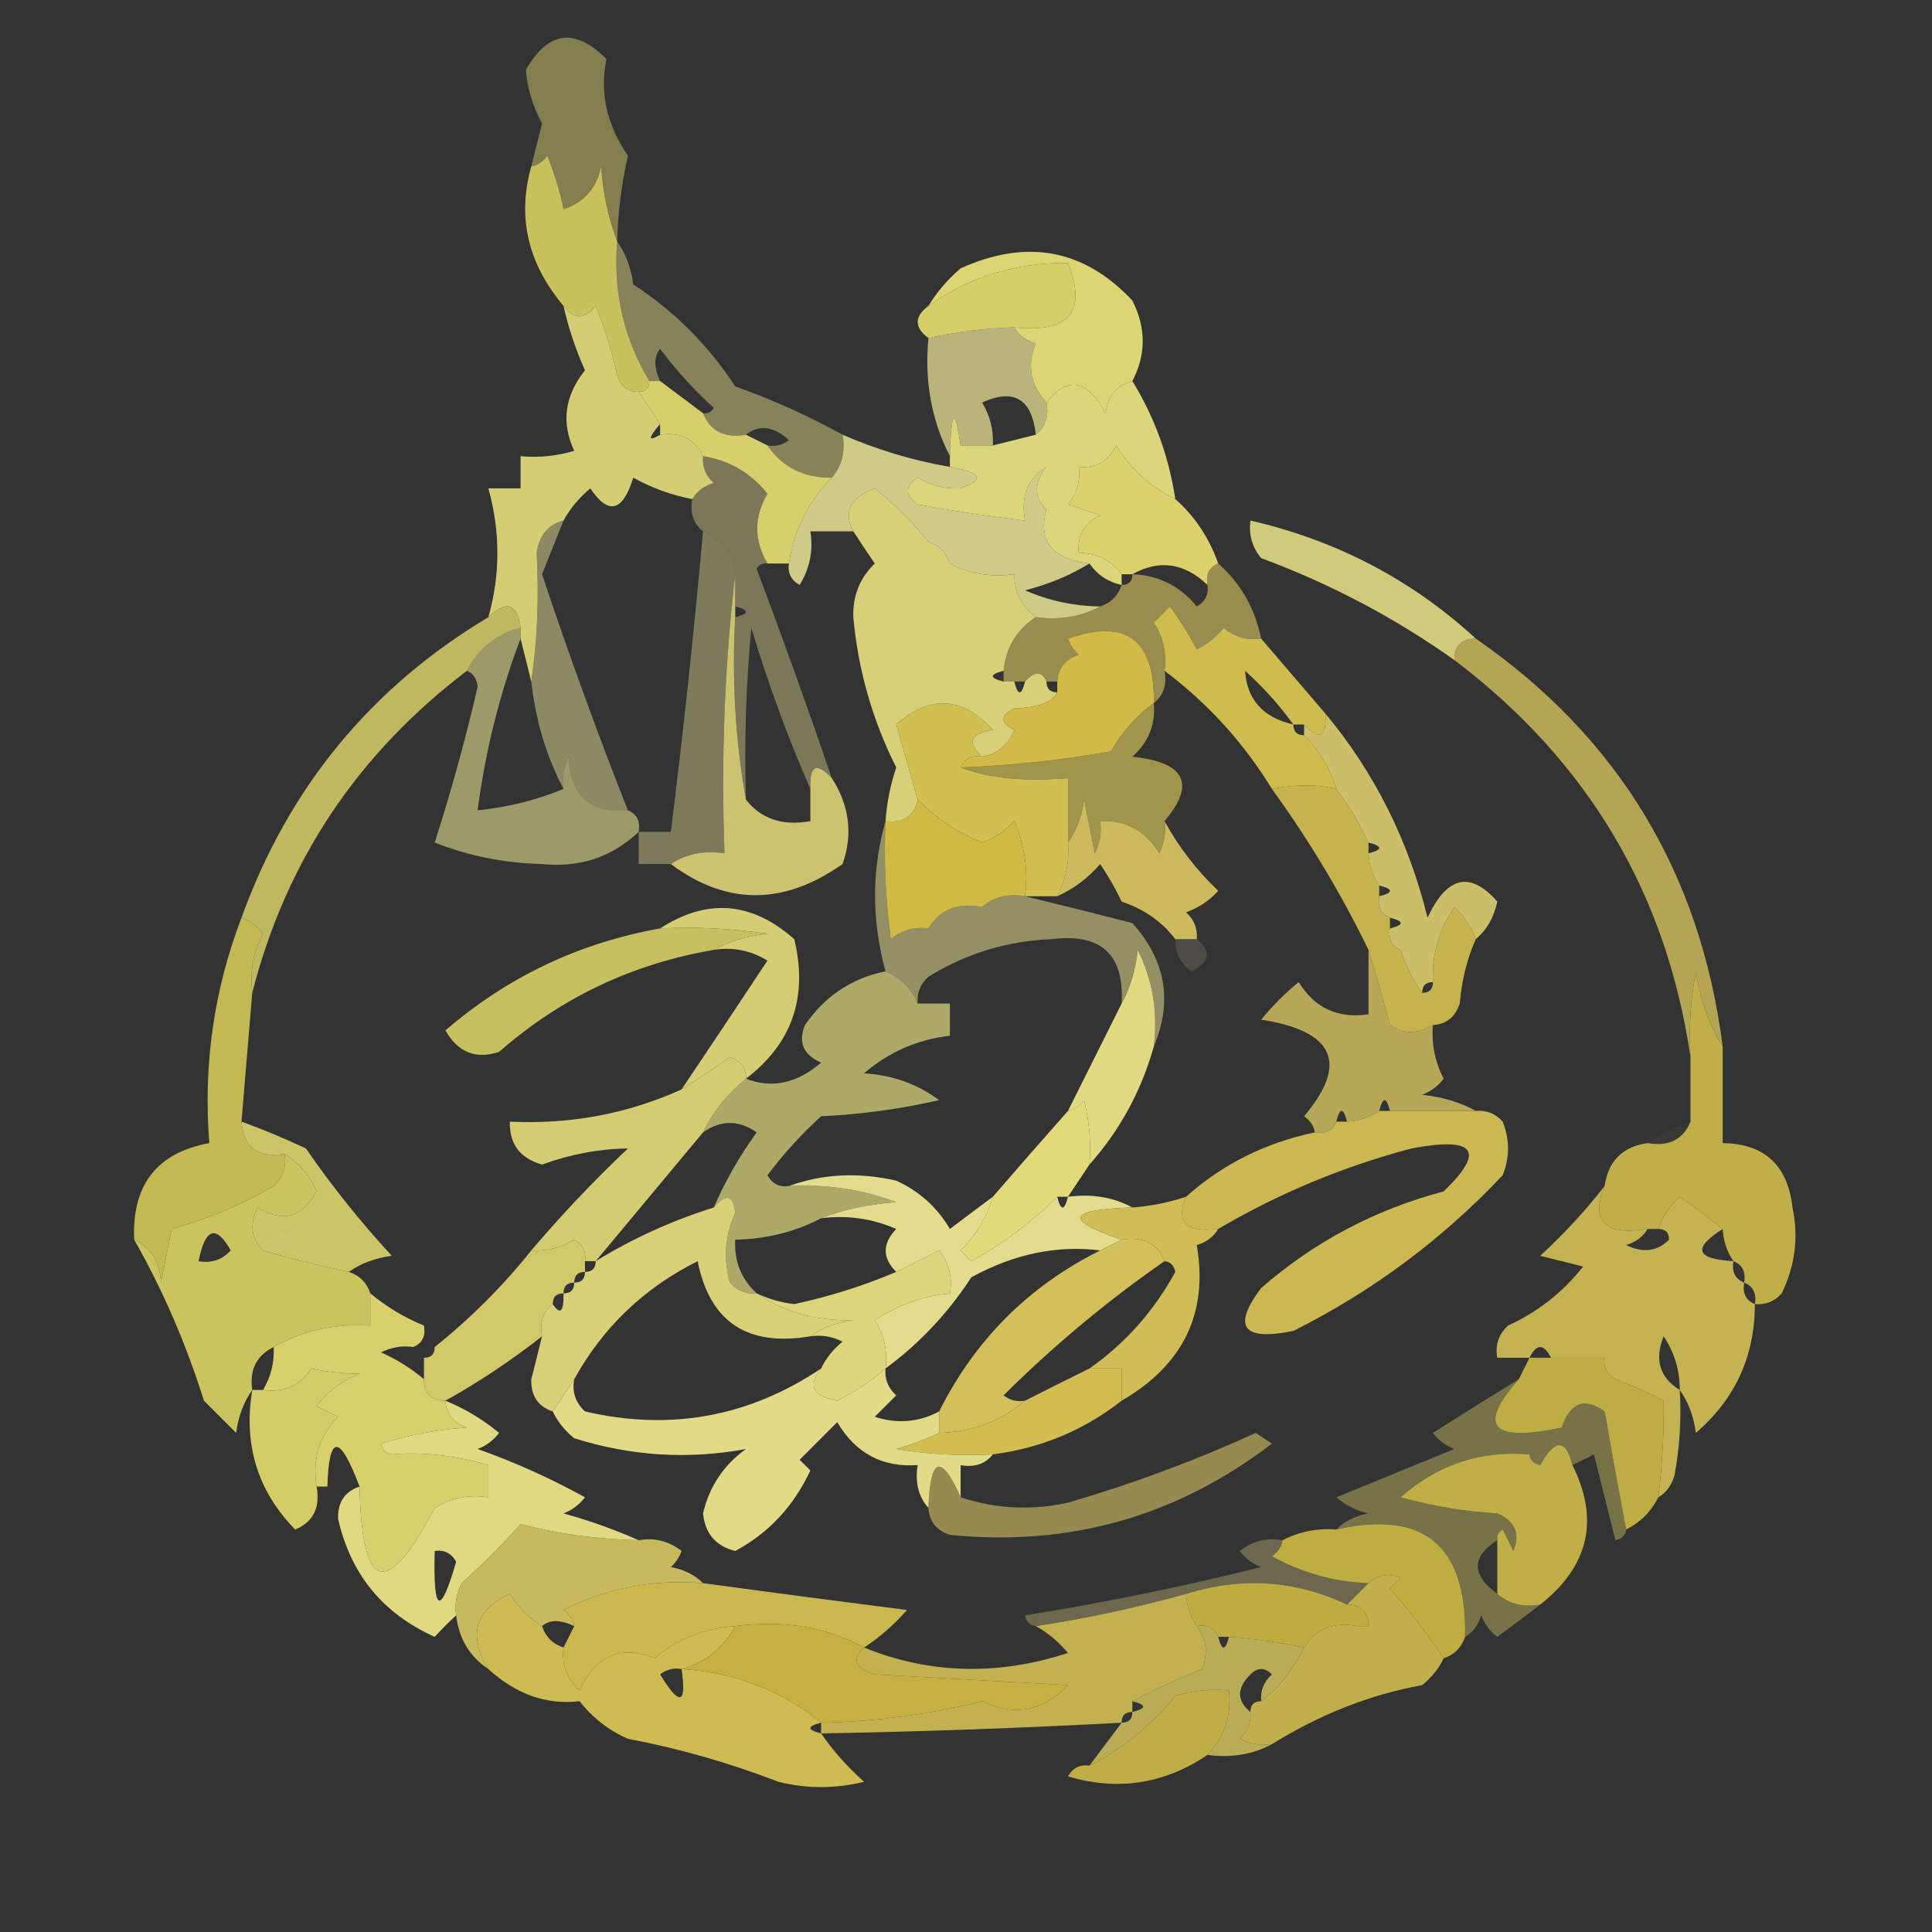 <?xml version="1.0" encoding="UTF-8"?> <svg xmlns="http://www.w3.org/2000/svg" xmlns:xlink="http://www.w3.org/1999/xlink" version="1.1" width="180px" height="180px" style="shape-rendering:geometricPrecision; text-rendering:geometricPrecision; image-rendering:optimizeQuality; fill-rule:evenodd; clip-rule:evenodd"><rect width="100%" height="100%" fill="#333333" stroke="none"/><g><path style="opacity:0.527" fill="#c9c267" d="M 57.5,22.5 C 56.686,20.369 56.186,18.036 56,15.5C 55.599,17.521 54.432,18.855 52.5,19.5C 52.26,18.163 51.76,16.497 51,14.5C 50.617,15.056 50.117,15.389 49.5,15.5C 49.821,14.182 50.154,12.849 50.5,11.5C 49.612,9.845 49.112,8.178 49,6.5C 51.063,2.885 53.563,2.552 56.5,5.5C 55.863,8.635 56.529,11.635 58.5,14.5C 57.905,17.14 57.572,19.807 57.5,22.5 Z"></path></g><g><path style="opacity:0.992" fill="#cac25d" d="M 57.5,22.5 C 57.122,27.234 58.122,31.567 60.5,35.5C 60.5,36.167 60.167,36.5 59.5,36.5C 58.503,36.53 57.836,36.03 57.5,35C 57.022,32.774 56.355,30.608 55.5,28.5C 54.473,29.791 53.473,29.791 52.5,28.5C 49.167,24.544 48.167,20.21 49.5,15.5C 50.117,15.389 50.617,15.056 51,14.5C 51.76,16.497 52.26,18.163 52.5,19.5C 54.432,18.855 55.599,17.521 56,15.5C 56.186,18.036 56.686,20.369 57.5,22.5 Z"></path></g><g><path style="opacity:0.996" fill="#d7cf68" d="M 94.5,30.5 C 91.794,30.575 89.127,30.908 86.5,31.5C 85.167,30.5 85.167,29.5 86.5,28.5C 90.316,25.791 94.649,24.458 99.5,24.5C 101.302,29.049 99.635,31.049 94.5,30.5 Z"></path></g><g><path style="opacity:1" fill="#dcd573" d="M 105.5,35.5 C 104.069,35.881 103.236,36.881 103,38.5C 101.304,35.342 99.471,35.008 97.5,37.5C 95.992,35.829 95.659,33.996 96.5,32C 95.584,31.722 94.918,31.222 94.5,30.5C 99.635,31.049 101.302,29.049 99.5,24.5C 94.649,24.458 90.316,25.791 86.5,28.5C 87.29,27.206 88.29,26.039 89.5,25C 95.679,22.211 101.012,23.211 105.5,28C 106.785,30.547 106.785,33.047 105.5,35.5 Z"></path></g><g><path style="opacity:0.506" fill="#d8d180" d="M 57.5,22.5 C 58.29,23.608 58.79,24.942 59,26.5C 62.833,29 66,32.167 68.5,36C 71.978,37.24 75.311,38.74 78.5,40.5C 78.768,42.099 78.434,43.432 77.5,44.5C 74.911,44.539 72.911,43.539 71.5,41.5C 72.239,41.631 72.906,41.464 73.5,41C 72.054,39.702 70.721,39.535 69.5,40.5C 67.517,40.843 66.183,40.176 65.5,38.5C 65.938,38.565 66.272,38.399 66.5,38C 64.649,36.316 62.982,34.483 61.5,32.5C 60.913,33.233 60.913,34.233 61.5,35.5C 61.167,35.5 60.833,35.5 60.5,35.5C 58.122,31.567 57.122,27.234 57.5,22.5 Z"></path></g><g><path style="opacity:0.773" fill="#dfda8f" d="M 94.5,30.5 C 94.918,31.222 95.584,31.722 96.5,32C 95.659,33.996 95.992,35.829 97.5,37.5C 97.737,38.791 97.404,39.791 96.5,40.5C 96.136,37.155 94.469,36.155 91.5,37.5C 92.246,38.736 92.579,40.069 92.5,41.5C 91.5,41.5 90.5,41.5 89.5,41.5C 88.955,37.828 88.622,38.162 88.5,42.5C 86.783,39.155 86.116,35.489 86.5,31.5C 89.127,30.908 91.794,30.575 94.5,30.5 Z"></path></g><g><path style="opacity:0.981" fill="#dfd97c" d="M 105.5,35.5 C 107.58,38.903 108.913,42.57 109.5,46.5C 107.233,45.404 105.4,43.737 104,41.5C 103.29,42.973 102.124,43.64 100.5,43.5C 100.67,44.822 100.337,45.989 99.5,47C 100.5,47.333 101.5,47.667 102.5,48C 101.027,48.71 100.36,49.876 100.5,51.5C 102.199,51.527 103.533,52.194 104.5,53.5C 104.5,53.833 104.5,54.167 104.5,54.5C 103.222,54.218 102.222,53.551 101.5,52.5C 98.007,52.054 96.673,50.388 97.5,47.5C 98.686,46.039 98.686,44.705 97.5,43.5C 95.744,44.552 95.077,46.219 95.5,48.5C 92.161,48.11 88.827,47.61 85.5,47C 84.289,46.107 84.289,45.274 85.5,44.5C 86.736,45.246 88.07,45.579 89.5,45.5C 91.793,44.699 91.46,44.032 88.5,43.5C 88.5,43.167 88.5,42.833 88.5,42.5C 88.622,38.162 88.955,37.828 89.5,41.5C 90.5,41.5 91.5,41.5 92.5,41.5C 93.833,41.167 95.167,40.833 96.5,40.5C 97.404,39.791 97.737,38.791 97.5,37.5C 99.471,35.008 101.304,35.342 103,38.5C 103.236,36.881 104.069,35.881 105.5,35.5 Z M 97.5,43.5 C 98.686,44.705 98.686,46.039 97.5,47.5C 96.314,46.295 96.314,44.961 97.5,43.5 Z"></path></g><g><path style="opacity:1" fill="#d6cf6b" d="M 60.5,35.5 C 60.833,35.5 61.167,35.5 61.5,35.5C 62.833,36.5 64.167,37.5 65.5,38.5C 66.183,40.176 67.517,40.843 69.5,40.5C 70.167,40.833 70.833,41.167 71.5,41.5C 72.911,43.539 74.911,44.539 77.5,44.5C 75.318,46.731 73.985,49.398 73.5,52.5C 72.833,52.5 72.167,52.5 71.5,52.5C 70.232,50.33 70.232,48.163 71.5,46C 69.963,44.064 67.963,42.897 65.5,42.5C 64.713,40.896 63.38,40.229 61.5,40.5C 61.5,40.167 61.5,39.833 61.5,39.5C 60.833,38.5 60.167,37.5 59.5,36.5C 60.167,36.5 60.5,36.167 60.5,35.5 Z"></path></g><g><path style="opacity:0.995" fill="#d4ce74" d="M 52.5,28.5 C 53.473,29.791 54.473,29.791 55.5,28.5C 56.355,30.608 57.022,32.774 57.5,35C 57.836,36.03 58.503,36.53 59.5,36.5C 60.167,37.5 60.833,38.5 61.5,39.5C 60.356,40.849 60.356,41.183 61.5,40.5C 63.38,40.229 64.713,40.896 65.5,42.5C 65.414,43.496 65.748,44.329 66.5,45C 65.584,45.278 64.918,45.778 64.5,46.5C 62.559,46.131 60.725,45.464 59,44.5C 58.019,47.689 56.686,48.022 55,45.5C 53.955,46.373 53.122,47.373 52.5,48.5C 51.069,48.881 50.236,49.881 50,51.5C 50.228,55.673 50.061,59.673 49.5,63.5C 49.167,62.167 48.833,60.833 48.5,59.5C 48.5,59.167 48.5,58.833 48.5,58.5C 48.196,56.204 47.196,55.871 45.5,57.5C 46.62,53.528 46.62,49.528 45.5,45.5C 46.5,45.5 47.5,45.5 48.5,45.5C 48.5,44.5 48.5,43.5 48.5,42.5C 50.199,42.66 51.866,42.493 53.5,42C 52.271,39.381 52.604,36.881 54.5,34.5C 53.628,32.55 52.961,30.55 52.5,28.5 Z"></path></g><g><path style="opacity:0.9" fill="#e1db90" d="M 78.5,40.5 C 81.704,41.901 85.037,42.901 88.5,43.5C 88.833,44.167 89.167,44.833 89.5,45.5C 88.07,45.579 86.736,45.246 85.5,44.5C 84.289,45.274 84.289,46.107 85.5,47C 88.827,47.61 92.161,48.11 95.5,48.5C 95.077,46.219 95.744,44.552 97.5,43.5C 96.314,44.961 96.314,46.295 97.5,47.5C 96.673,50.388 98.007,52.054 101.5,52.5C 99.723,53.6 97.723,54.434 95.5,55C 97.74,55.977 100.073,56.477 102.5,56.5C 100.735,57.461 98.735,57.795 96.5,57.5C 95.194,56.533 94.527,55.199 94.5,53.5C 92.265,53.795 90.265,53.461 88.5,52.5C 90.5,52.5 92.5,52.5 94.5,52.5C 94.65,51.448 94.483,50.448 94,49.5C 93.667,49.833 93.333,50.167 93,50.5C 90.701,47.894 88.534,47.894 86.5,50.5C 85.068,48.673 83.401,47.006 81.5,45.5C 79.204,46.368 78.537,47.702 79.5,49.5C 78.167,49.5 76.833,49.5 75.5,49.5C 75.785,51.288 75.452,52.955 74.5,54.5C 73.703,54.043 73.369,53.376 73.5,52.5C 73.985,49.398 75.318,46.731 77.5,44.5C 78.434,43.432 78.768,42.099 78.5,40.5 Z M 88.5,43.5 C 91.46,44.032 91.793,44.699 89.5,45.5C 89.167,44.833 88.833,44.167 88.5,43.5 Z M 88.5,52.5 C 88.167,51.5 87.5,50.833 86.5,50.5C 88.534,47.894 90.701,47.894 93,50.5C 93.333,50.167 93.667,49.833 94,49.5C 94.483,50.448 94.65,51.448 94.5,52.5C 92.5,52.5 90.5,52.5 88.5,52.5 Z"></path></g><g><path style="opacity:0.995" fill="#ded26e" d="M 109.5,46.5 C 111.303,48.081 112.636,50.081 113.5,52.5C 112.662,52.842 112.328,53.508 112.5,54.5C 110.34,52.436 108.007,52.102 105.5,53.5C 105.167,53.5 104.833,53.5 104.5,53.5C 103.533,52.194 102.199,51.527 100.5,51.5C 100.36,49.876 101.027,48.71 102.5,48C 101.5,47.667 100.5,47.333 99.5,47C 100.337,45.989 100.67,44.822 100.5,43.5C 102.124,43.64 103.29,42.973 104,41.5C 105.4,43.737 107.233,45.404 109.5,46.5 Z"></path></g><g><path style="opacity:0.948" fill="#e0d77d" d="M 86.5,50.5 C 87.5,50.833 88.167,51.5 88.5,52.5C 90.265,53.461 92.265,53.795 94.5,53.5C 94.527,55.199 95.194,56.533 96.5,57.5C 94.722,58.67 93.722,60.336 93.5,62.5C 92.167,62.833 92.167,63.167 93.5,63.5C 93.833,63.5 94.167,63.5 94.5,63.5C 94.833,64.833 95.167,64.833 95.5,63.5C 96.396,62.494 97.062,62.494 97.5,63.5C 97.5,64.167 97.833,64.5 98.5,64.5C 98.07,65.421 96.736,65.921 94.5,66C 93.167,66.667 93.167,67.333 94.5,68C 93.922,69.417 92.922,70.25 91.5,70.5C 90.047,69.175 90.381,68.342 92.5,68C 89.666,64.889 86.666,64.723 83.5,67.5C 84.17,69.863 84.837,72.196 85.5,74.5C 85.179,76.048 84.179,76.715 82.5,76.5C 82.62,74.801 82.954,73.135 83.5,71.5C 81.286,67.101 79.952,62.435 79.5,57.5C 79.437,55.519 80.104,53.852 81.5,52.5C 80.808,51.482 80.141,50.482 79.5,49.5C 78.537,47.702 79.204,46.368 81.5,45.5C 83.401,47.006 85.068,48.673 86.5,50.5 Z"></path></g><g><path style="opacity:0.908" fill="#dfd984" d="M 137.5,59.5 C 136.167,59.5 135.5,60.167 135.5,61.5C 129.97,57.567 123.97,54.4 117.5,52C 116.663,50.989 116.33,49.822 116.5,48.5C 124.539,50.351 131.539,54.018 137.5,59.5 Z"></path></g><g><path style="opacity:0.424" fill="#e3de95" d="M 65.5,49.5 C 67.262,50.262 68.262,51.596 68.5,53.5C 67.507,61.984 67.174,70.651 67.5,79.5C 65.585,79.216 63.919,79.549 62.5,80.5C 61.5,80.5 60.5,80.5 59.5,80.5C 59.5,79.5 59.5,78.5 59.5,77.5C 60.5,77.5 61.5,77.5 62.5,77.5C 63.664,68.185 64.664,58.852 65.5,49.5 Z"></path></g><g><path style="opacity:0.408" fill="#e2dc91" d="M 65.5,42.5 C 67.963,42.897 69.963,44.064 71.5,46C 70.232,48.163 70.232,50.33 71.5,52.5C 71.062,52.435 70.728,52.601 70.5,53C 72.934,59.469 75.267,65.969 77.5,72.5C 76.076,70.969 75.409,71.302 75.5,73.5C 73.401,68.714 71.568,63.714 70,58.5C 69.501,63.823 69.334,69.156 69.5,74.5C 68.511,69.025 68.178,63.358 68.5,57.5C 69.833,57.167 69.833,56.833 68.5,56.5C 68.5,55.5 68.5,54.5 68.5,53.5C 68.262,51.596 67.262,50.262 65.5,49.5C 64.596,48.791 64.263,47.791 64.5,46.5C 64.918,45.778 65.584,45.278 66.5,45C 65.748,44.329 65.414,43.496 65.5,42.5 Z"></path></g><g><path style="opacity:0.616" fill="#d6c560" d="M 113.5,52.5 C 115.588,54.336 116.921,56.669 117.5,59.5C 116.178,59.67 115.011,59.337 114,58.5C 113.311,59.357 112.478,60.023 111.5,60.5C 110.757,59.092 109.923,57.759 109,56.5C 108.5,57 108,57.5 107.5,58C 108.38,59.356 108.714,60.856 108.5,62.5C 108.737,63.791 108.404,64.791 107.5,65.5C 107.592,59.598 104.925,57.598 99.5,59.5C 99.709,60.086 100.043,60.586 100.5,61C 99.244,61.417 98.577,62.25 98.5,63.5C 98.167,63.5 97.833,63.5 97.5,63.5C 97.062,62.494 96.396,62.494 95.5,63.5C 95.167,63.5 94.833,63.5 94.5,63.5C 94.167,63.5 93.833,63.5 93.5,63.5C 93.5,63.167 93.5,62.833 93.5,62.5C 93.722,60.336 94.722,58.67 96.5,57.5C 98.735,57.795 100.735,57.461 102.5,56.5C 103.5,56.167 104.167,55.5 104.5,54.5C 105.167,54.5 105.5,54.167 105.5,53.5C 107.929,53.585 109.929,54.585 111.5,56.5C 112.298,56.043 112.631,55.376 112.5,54.5C 112.328,53.508 112.662,52.842 113.5,52.5 Z"></path></g><g><path style="opacity:0.996" fill="#d2bc47" d="M 107.5,65.5 C 105.912,66.641 104.579,68.141 103.5,70C 98.863,70.829 94.196,71.329 89.5,71.5C 89.842,70.662 90.508,70.328 91.5,70.5C 92.922,70.25 93.922,69.417 94.5,68C 93.167,67.333 93.167,66.667 94.5,66C 96.736,65.921 98.07,65.421 98.5,64.5C 98.5,64.167 98.5,63.833 98.5,63.5C 98.577,62.25 99.244,61.417 100.5,61C 100.043,60.586 99.709,60.086 99.5,59.5C 104.925,57.598 107.592,59.598 107.5,65.5 Z"></path></g><g><path style="opacity:0.998" fill="#cfbc4e" d="M 117.5,59.5 C 119.5,61.833 121.5,64.167 123.5,66.5C 123.591,68.698 122.925,69.031 121.5,67.5C 121.167,67.5 120.833,67.5 120.5,67.5C 120.5,68.167 120.833,68.5 121.5,68.5C 122.925,69.922 123.925,71.589 124.5,73.5C 122.703,73.065 120.703,73.065 118.5,73.5C 115.877,69.209 112.544,65.543 108.5,62.5C 108.714,60.856 108.38,59.356 107.5,58C 108,57.5 108.5,57 109,56.5C 109.923,57.759 110.757,59.092 111.5,60.5C 112.478,60.023 113.311,59.357 114,58.5C 115.011,59.337 116.178,59.67 117.5,59.5 Z M 120.5,67.5 C 117.677,66.852 116.177,65.186 116,62.5C 117.707,64.037 119.207,65.704 120.5,67.5 Z"></path></g><g><path style="opacity:0.98" fill="#c3bb61" d="M 48.5,58.5 C 46.251,59.08 44.585,60.413 43.5,62.5C 33.307,70.239 26.64,80.239 23.5,92.5C 23.261,90.533 23.594,88.7 24.5,87C 23.956,86.283 23.289,85.783 22.5,85.5C 26.875,73.392 34.541,64.058 45.5,57.5C 47.196,55.871 48.196,56.204 48.5,58.5 Z"></path></g><g><path style="opacity:0.518" fill="#dfdb91" d="M 52.5,48.5 C 51.841,50.138 51.174,51.804 50.5,53.5C 52.978,60.938 55.645,68.272 58.5,75.5C 54.962,75.785 53.129,74.118 53,70.5C 52.517,71.448 52.35,72.448 52.5,73.5C 50.899,70.45 49.899,67.117 49.5,63.5C 50.061,59.673 50.228,55.673 50,51.5C 50.236,49.881 51.069,48.881 52.5,48.5 Z"></path></g><g><path style="opacity:0.695" fill="#d1be55" d="M 107.5,65.5 C 107.672,67.492 107.005,69.159 105.5,70.5C 110.433,71.022 111.433,73.022 108.5,76.5C 108.649,77.552 108.483,78.552 108,79.5C 106.736,77.393 104.903,76.393 102.5,76.5C 102.649,77.552 102.483,78.552 102,79.5C 101.667,77.833 101.333,76.167 101,74.5C 100.79,76.058 100.29,77.391 99.5,78.5C 99.5,76.5 99.5,74.5 99.5,72.5C 95.379,72.837 92.045,72.504 89.5,71.5C 94.196,71.329 98.863,70.829 103.5,70C 104.579,68.141 105.912,66.641 107.5,65.5 Z"></path></g><g><path style="opacity:0.991" fill="#d3c052" d="M 91.5,70.5 C 90.508,70.328 89.842,70.662 89.5,71.5C 92.045,72.504 95.379,72.837 99.5,72.5C 99.5,74.5 99.5,76.5 99.5,78.5C 99.634,80.291 99.301,81.958 98.5,83.5C 97.5,83.5 96.5,83.5 95.5,83.5C 95.808,81.076 95.474,78.743 94.5,76.5C 93.672,77.415 92.672,78.081 91.5,78.5C 89.234,77.568 87.234,76.235 85.5,74.5C 84.837,72.196 84.17,69.863 83.5,67.5C 86.666,64.723 89.666,64.889 92.5,68C 90.381,68.342 90.047,69.175 91.5,70.5 Z"></path></g><g><path style="opacity:1" fill="#cfba43" d="M 85.5,74.5 C 87.234,76.235 89.234,77.568 91.5,78.5C 92.672,78.081 93.672,77.415 94.5,76.5C 95.474,78.743 95.808,81.076 95.5,83.5C 93.901,83.232 92.568,83.566 91.5,84.5C 89.219,84.077 87.552,84.744 86.5,86.5C 85.178,86.33 84.011,86.663 83,87.5C 82.501,83.848 82.335,80.182 82.5,76.5C 84.179,76.715 85.179,76.048 85.5,74.5 Z"></path></g><g><path style="opacity:0.608" fill="#e1dc8d" d="M 48.5,58.5 C 48.5,58.833 48.5,59.167 48.5,59.5C 46.565,64.572 45.232,69.905 44.5,75.5C 47.373,75.198 50.039,74.531 52.5,73.5C 52.35,72.448 52.517,71.448 53,70.5C 53.129,74.118 54.962,75.785 58.5,75.5C 59.338,75.842 59.672,76.508 59.5,77.5C 57.01,79.86 54.01,80.86 50.5,80.5C 47.02,80.418 43.687,79.752 40.5,78.5C 42.013,73.799 43.346,68.966 44.5,64C 44.43,63.235 44.097,62.735 43.5,62.5C 44.585,60.413 46.251,59.08 48.5,58.5 Z"></path></g><g><path style="opacity:0.906" fill="#dcd076" d="M 68.5,53.5 C 68.5,54.5 68.5,55.5 68.5,56.5C 68.5,56.833 68.5,57.167 68.5,57.5C 68.178,63.358 68.511,69.025 69.5,74.5C 70.918,76.308 72.918,76.975 75.5,76.5C 75.5,75.5 75.5,74.5 75.5,73.5C 75.409,71.302 76.076,70.969 77.5,72.5C 79.145,75.066 79.478,77.733 78.5,80.5C 73.013,84.37 67.679,84.37 62.5,80.5C 63.919,79.549 65.585,79.216 67.5,79.5C 67.174,70.651 67.507,61.984 68.5,53.5 Z"></path></g><g><path style="opacity:0.973" fill="#c9b74f" d="M 124.5,73.5 C 125.687,75.073 126.687,76.739 127.5,78.5C 127.5,78.833 127.5,79.167 127.5,79.5C 127.557,80.609 127.89,81.609 128.5,82.5C 128.5,82.833 128.5,83.167 128.5,83.5C 128.328,84.492 128.662,85.158 129.5,85.5C 129.5,85.833 129.5,86.167 129.5,86.5C 129.328,87.492 129.662,88.158 130.5,88.5C 130.989,89.995 131.655,91.329 132.5,92.5C 133.167,92.5 133.5,92.167 133.5,91.5C 133.39,88.941 134.056,86.608 135.5,84.5C 136.425,85.357 137.092,86.357 137.5,87.5C 136.691,89.292 136.191,91.292 136,93.5C 135.583,94.756 134.75,95.423 133.5,95.5C 132.06,96.363 130.726,96.363 129.5,95.5C 128.832,93.031 128.165,90.698 127.5,88.5C 124.965,83.281 121.965,78.281 118.5,73.5C 120.703,73.065 122.703,73.065 124.5,73.5 Z"></path></g><g><path style="opacity:0.837" fill="#ccbc5a" d="M 137.5,59.5 C 150.76,68.671 158.427,81.338 160.5,97.5C 159.224,95.438 158.39,93.104 158,90.5C 157.503,93.146 157.336,95.813 157.5,98.5C 155.265,83.237 147.931,70.903 135.5,61.5C 135.5,60.167 136.167,59.5 137.5,59.5 Z"></path></g><g><path style="opacity:0.963" fill="#d0bf60" d="M 108.5,76.5 C 109.782,78.866 111.449,81.032 113.5,83C 112.672,83.915 111.672,84.581 110.5,85C 111.252,85.671 111.586,86.504 111.5,87.5C 110.833,87.5 110.167,87.5 109.5,87.5C 108.251,85.864 106.584,84.697 104.5,84C 103.929,82.795 103.262,81.628 102.5,80.5C 101.358,81.826 100.024,82.826 98.5,83.5C 99.301,81.958 99.634,80.291 99.5,78.5C 100.29,77.391 100.79,76.058 101,74.5C 101.333,76.167 101.667,77.833 102,79.5C 102.483,78.552 102.649,77.552 102.5,76.5C 104.903,76.393 106.736,77.393 108,79.5C 108.483,78.552 108.649,77.552 108.5,76.5 Z"></path></g><g><path style="opacity:0.573" fill="#ddd587" d="M 82.5,76.5 C 82.335,80.182 82.501,83.848 83,87.5C 84.011,86.663 85.178,86.33 86.5,86.5C 87.552,84.744 89.219,84.077 91.5,84.5C 92.568,83.566 93.901,83.232 95.5,83.5C 98.714,84.282 102.048,85.115 105.5,86C 108.604,89.453 109.27,93.287 107.5,97.5C 107.892,94.278 107.392,91.278 106,88.5C 105.802,90.382 105.302,92.048 104.5,93.5C 104.762,88.93 102.596,86.93 98,87.5C 93.864,87.656 90.031,88.823 86.5,91C 85.748,91.671 85.414,92.504 85.5,93.5C 84.9,92.1 83.9,91.1 82.5,90.5C 81.203,85.733 81.203,81.067 82.5,76.5 Z"></path></g><g><path style="opacity:0.992" fill="#cdc06a" d="M 123.5,66.5 C 128.073,72.001 131.239,78.334 133,85.5C 134.81,81.622 136.977,81.122 139.5,84C 139.192,85.46 138.525,86.626 137.5,87.5C 137.092,86.357 136.425,85.357 135.5,84.5C 134.056,86.608 133.39,88.941 133.5,91.5C 132.833,91.5 132.5,91.833 132.5,92.5C 131.655,91.329 130.989,89.995 130.5,88.5C 129.662,88.158 129.328,87.492 129.5,86.5C 130.833,86.167 130.833,85.833 129.5,85.5C 128.662,85.158 128.328,84.492 128.5,83.5C 129.833,83.167 129.833,82.833 128.5,82.5C 127.89,81.609 127.557,80.609 127.5,79.5C 128.833,79.167 128.833,78.833 127.5,78.5C 126.687,76.739 125.687,75.073 124.5,73.5C 123.925,71.589 122.925,69.922 121.5,68.5C 121.5,68.167 121.5,67.833 121.5,67.5C 122.925,69.031 123.591,68.698 123.5,66.5 Z"></path></g><g><path style="opacity:0.153" fill="#e0ddb9" d="M 109.5,87.5 C 110.167,87.5 110.833,87.5 111.5,87.5C 112.895,88.648 112.728,89.648 111,90.5C 109.961,89.756 109.461,88.756 109.5,87.5 Z"></path></g><g><path style="opacity:1" fill="#d4cd74" d="M 69.5,100.5 C 69.53,99.503 69.03,98.836 68,98.5C 66.493,99.555 64.993,100.555 63.5,101.5C 66.146,97.557 68.813,93.557 71.5,89.5C 69.955,88.548 68.288,88.215 66.5,88.5C 67.952,87.698 69.618,87.198 71.5,87C 68.183,86.502 64.85,86.335 61.5,86.5C 65.875,83.662 70.042,83.996 74,87.5C 75.302,92.879 73.802,97.213 69.5,100.5 Z"></path></g><g><path style="opacity:0.991" fill="#c8c162" d="M 61.5,86.5 C 64.85,86.335 68.183,86.502 71.5,87C 69.618,87.198 67.952,87.698 66.5,88.5C 58.924,89.788 52.257,92.955 46.5,98C 44.339,98.722 42.672,98.055 41.5,96C 47.285,91.014 53.951,87.848 61.5,86.5 Z"></path></g><g><path style="opacity:0.869" fill="#c9b95d" d="M 127.5,88.5 C 128.165,90.698 128.832,93.031 129.5,95.5C 130.726,96.363 132.06,96.363 133.5,95.5C 133.357,97.262 133.691,98.929 134.5,100.5C 133.975,101.192 133.308,101.692 132.5,102C 134.382,102.198 136.048,102.698 137.5,103.5C 134.833,103.5 132.167,103.5 129.5,103.5C 129.167,102.167 128.833,102.167 128.5,103.5C 127.609,104.11 126.609,104.443 125.5,104.5C 125.167,103.167 124.833,103.167 124.5,104.5C 124.158,105.338 123.492,105.672 122.5,105.5C 122.389,104.883 122.056,104.383 121.5,104C 125.661,99.064 124.328,96.064 117.5,95C 118.56,93.702 119.726,92.535 121,91.5C 122.474,93.916 124.64,94.916 127.5,94.5C 127.5,92.5 127.5,90.5 127.5,88.5 Z"></path></g><g><path style="opacity:0.984" fill="#e3db82" d="M 107.5,97.5 C 106.328,101.658 104.328,105.325 101.5,108.5C 101.662,106.473 101.495,104.473 101,102.5C 100.617,103.056 100.117,103.389 99.5,103.5C 101.153,100.193 102.82,96.86 104.5,93.5C 105.302,92.048 105.802,90.382 106,88.5C 107.392,91.278 107.892,94.278 107.5,97.5 Z"></path></g><g><path style="opacity:0.733" fill="#d9d37d" d="M 82.5,90.5 C 83.9,91.1 84.9,92.1 85.5,93.5C 86.5,93.5 87.5,93.5 88.5,93.5C 88.5,94.5 88.5,95.5 88.5,96.5C 85.484,96.841 82.817,98.007 80.5,100C 83.119,100.151 85.453,100.985 87.5,102.5C 83.878,103.325 80.211,103.825 76.5,104C 74.649,105.684 72.982,107.517 71.5,109.5C 71.957,110.298 72.624,110.631 73.5,110.5C 76.941,110.301 80.274,110.801 83.5,112C 80.964,112.186 78.631,112.686 76.5,113.5C 74.095,114.768 71.428,115.435 68.5,115.5C 68.391,117.514 69.058,119.18 70.5,120.5C 69.504,120.586 68.671,120.252 68,119.5C 67.374,117.287 67.541,115.12 68.5,113C 68.317,111.316 67.65,111.15 66.5,112.5C 67.557,110.059 68.89,107.725 70.5,105.5C 68.833,104.334 67.166,104.334 65.5,105.5C 66.46,103.539 67.793,101.873 69.5,100.5C 71.923,101.438 74.256,100.938 76.5,99C 74.842,98.275 74.342,97.108 75,95.5C 76.857,92.8 79.357,91.133 82.5,90.5 Z"></path></g><g><path style="opacity:0.974" fill="#cfbc54" d="M 128.5,103.5 C 128.833,103.5 129.167,103.5 129.5,103.5C 132.167,103.5 134.833,103.5 137.5,103.5C 138.496,103.414 139.329,103.748 140,104.5C 140.667,106.167 140.667,107.833 140,109.5C 134.346,115.489 127.846,120.323 120.5,124C 115.774,124.963 114.774,123.63 117.5,120C 122.448,115.692 128.115,112.692 134.5,111C 138.437,107.211 137.437,105.877 131.5,107C 125.13,108.687 119.13,111.187 113.5,114.5C 110.506,114.854 109.506,113.854 110.5,111.5C 113.902,108.465 117.902,106.465 122.5,105.5C 123.492,105.672 124.158,105.338 124.5,104.5C 124.833,104.5 125.167,104.5 125.5,104.5C 126.609,104.443 127.609,104.11 128.5,103.5 Z"></path></g><g><path style="opacity:0.035" fill="#e3e1c5" d="M 157.5,104.5 C 156.817,106.176 155.483,106.843 153.5,106.5C 154.671,105.655 156.005,104.989 157.5,104.5 Z"></path></g><g><path style="opacity:0.998" fill="#c2b952" d="M 22.5,85.5 C 23.289,85.783 23.956,86.283 24.5,87C 23.594,88.7 23.261,90.533 23.5,92.5C 23.167,96.5 22.833,100.5 22.5,104.5C 22.694,106.912 24.027,107.912 26.5,107.5C 26.719,108.675 26.386,109.675 25.5,110.5C 22.481,112.262 19.314,113.595 16,114.5C 15.667,116.167 15.333,117.833 15,119.5C 14.878,117.563 14.045,116.23 12.5,115.5C 12.277,110.4 14.611,107.4 19.5,106.5C 18.928,99.224 19.928,92.224 22.5,85.5 Z"></path></g><g><path style="opacity:1" fill="#d3cc71" d="M 69.5,100.5 C 67.793,101.873 66.46,103.539 65.5,105.5C 62.167,109.5 58.833,113.5 55.5,117.5C 55.167,117.5 54.833,117.5 54.5,117.5C 54.631,116.624 54.297,115.957 53.5,115.5C 52.264,116.246 50.931,116.579 49.5,116.5C 52.296,113.203 55.296,110.036 58.5,107C 55.824,107.034 53.157,107.534 50.5,108.5C 48.45,107.923 47.45,106.59 47.5,104.5C 53.121,104.775 58.455,103.775 63.5,101.5C 64.993,100.555 66.493,99.555 68,98.5C 69.03,98.836 69.53,99.503 69.5,100.5 Z"></path></g><g><path style="opacity:1" fill="#c0af48" d="M 160.5,97.5 C 160.5,100.5 160.5,103.5 160.5,106.5C 164.396,106.56 166.562,108.56 167,112.5C 167.584,115.257 167.25,117.923 166,120.5C 165.329,121.252 164.496,121.586 163.5,121.5C 163.672,120.508 163.338,119.842 162.5,119.5C 162.672,118.508 162.338,117.842 161.5,117.5C 160.89,116.609 160.557,115.609 160.5,114.5C 159.205,113.455 157.872,112.455 156.5,111.5C 155.575,112.357 154.908,113.357 154.5,114.5C 154.167,114.5 153.833,114.5 153.5,114.5C 149.509,115.128 148.176,113.795 149.5,110.5C 149.833,108.167 151.167,106.833 153.5,106.5C 155.483,106.843 156.817,106.176 157.5,104.5C 157.5,102.5 157.5,100.5 157.5,98.5C 157.336,95.813 157.503,93.146 158,90.5C 158.39,93.104 159.224,95.438 160.5,97.5 Z"></path></g><g><path style="opacity:1" fill="#e2da79" d="M 101.5,108.5 C 100.833,109.5 100.167,110.5 99.5,111.5C 99.167,111.5 98.833,111.5 98.5,111.5C 96.129,113.868 93.462,115.868 90.5,117.5C 90.167,117.167 89.833,116.833 89.5,116.5C 90.952,115.06 91.952,113.394 92.5,111.5C 94.843,108.793 97.177,106.126 99.5,103.5C 100.117,103.389 100.617,103.056 101,102.5C 101.495,104.473 101.662,106.473 101.5,108.5 Z"></path></g><g><path style="opacity:1" fill="#ccc568" d="M 22.5,104.5 C 24.512,105.228 26.512,106.062 28.5,107C 30.926,110.516 33.593,113.849 36.5,117C 34.942,117.21 33.608,117.71 32.5,118.5C 29.72,117.922 27.053,117.255 24.5,116.5C 23.402,115.399 23.235,114.066 24,112.5C 26.305,113.939 28.138,113.439 29.5,111C 28.837,109.482 27.837,108.315 26.5,107.5C 24.027,107.912 22.694,106.912 22.5,104.5 Z"></path></g><g><path style="opacity:0.045" fill="#e2e0c1" d="M 25.5,114.5 C 29.412,115.993 29.079,116.66 24.5,116.5C 24.5,116.167 24.5,115.833 24.5,115.5C 25.167,115.5 25.5,115.167 25.5,114.5 Z"></path></g><g><path style="opacity:1" fill="#d9d179" d="M 70.5,120.5 C 73.008,122.237 76.008,123.07 79.5,123C 77.942,123.21 76.609,123.71 75.5,124.5C 69.622,125.491 66.122,123.157 65,117.5C 60.005,119.995 56.172,123.662 53.5,128.5C 52.833,129.5 52.167,130.5 51.5,131.5C 50.12,131.038 49.453,130.038 49.5,128.5C 49.846,127.151 50.179,125.817 50.5,124.5C 50.263,123.209 50.596,122.209 51.5,121.5C 52.206,122.557 52.539,122.224 52.5,120.5C 53.167,120.5 53.5,120.167 53.5,119.5C 54.167,119.5 54.5,119.167 54.5,118.5C 55.167,118.5 55.5,118.167 55.5,117.5C 58.957,115.378 62.623,113.711 66.5,112.5C 67.65,111.15 68.317,111.316 68.5,113C 67.541,115.12 67.374,117.287 68,119.5C 68.671,120.252 69.504,120.586 70.5,120.5 Z"></path></g><g><path style="opacity:0.999" fill="#cbc35f" d="M 26.5,107.5 C 27.837,108.315 28.837,109.482 29.5,111C 28.138,113.439 26.305,113.939 24,112.5C 23.235,114.066 23.402,115.399 24.5,116.5C 27.053,117.255 29.72,117.922 32.5,118.5C 33.5,118.833 34.167,119.5 34.5,120.5C 34.5,121.5 34.5,122.5 34.5,123.5C 31.248,123.29 28.248,123.956 25.5,125.5C 23.896,126.287 23.229,127.62 23.5,129.5C 22.71,130.609 22.21,131.942 22,133.5C 21,132.5 20,131.5 19,130.5C 17.321,125.156 15.154,120.156 12.5,115.5C 14.045,116.23 14.878,117.563 15,119.5C 15.333,117.833 15.667,116.167 16,114.5C 19.314,113.595 22.481,112.262 25.5,110.5C 26.386,109.675 26.719,108.675 26.5,107.5 Z M 18.5,117.5 C 19.119,114.405 20.119,114.071 21.5,116.5C 20.675,117.386 19.675,117.719 18.5,117.5 Z"></path></g><g><path style="opacity:1" fill="#e3dc8d" d="M 73.5,110.5 C 76.64,109.359 79.973,109.192 83.5,110C 85.64,110.973 87.307,112.473 88.5,114.5C 89.852,113.476 91.185,112.476 92.5,111.5C 91.952,113.394 90.952,115.06 89.5,116.5C 89.833,116.833 90.167,117.167 90.5,117.5C 93.462,115.868 96.129,113.868 98.5,111.5C 98.833,112.833 99.167,112.833 99.5,111.5C 101.735,111.205 103.735,111.539 105.5,112.5C 99.426,112.674 99.093,113.674 104.5,115.5C 103.833,115.833 103.167,116.167 102.5,116.5C 98.477,115.995 94.477,116.828 90.5,119C 88.333,122.333 85.666,125.166 82.5,127.5C 82.713,125.856 82.38,124.356 81.5,123C 83.65,121.589 85.984,120.755 88.5,120.5C 88.762,119.022 88.429,117.689 87.5,116.5C 86.14,117.18 84.807,117.847 83.5,118.5C 82.193,117.198 82.193,115.865 83.5,114.5C 81.257,113.526 78.924,113.192 76.5,113.5C 78.631,112.686 80.964,112.186 83.5,112C 80.274,110.801 76.941,110.301 73.5,110.5 Z"></path></g><g><path style="opacity:1" fill="#c3b353" d="M 149.5,110.5 C 148.176,113.795 149.509,115.128 153.5,114.5C 153.082,115.222 152.416,115.722 151.5,116C 153.066,116.765 154.399,116.598 155.5,115.5C 155.5,114.833 155.167,114.5 154.5,114.5C 154.908,113.357 155.575,112.357 156.5,111.5C 157.872,112.455 159.205,113.455 160.5,114.5C 157.662,116.306 157.995,117.306 161.5,117.5C 161.328,118.492 161.662,119.158 162.5,119.5C 162.328,120.492 162.662,121.158 163.5,121.5C 163.495,126.352 161.662,130.352 158,133.5C 157.79,131.942 157.29,130.609 156.5,129.5C 156.664,132.187 156.497,134.854 156,137.5C 155.722,138.416 155.222,139.082 154.5,139.5C 154.877,136.475 155.044,133.475 155,130.5C 153.559,129.74 152.059,129.074 150.5,128.5C 149.702,128.043 149.369,127.376 149.5,126.5C 147.833,126.5 146.167,126.5 144.5,126.5C 143.833,125.167 143.167,125.167 142.5,126.5C 141.5,126.5 140.5,126.5 139.5,126.5C 139.281,125.325 139.614,124.325 140.5,123.5C 143.264,122.239 145.597,120.405 147.5,118C 146.167,117.667 144.833,117.333 143.5,117C 145.734,114.937 147.734,112.771 149.5,110.5 Z M 156.5,129.5 C 154.623,128.341 154.123,126.674 155,124.5C 156.009,126.025 156.509,127.692 156.5,129.5 Z"></path></g><g><path style="opacity:0.012" fill="#e0dec5" d="M 153.5,114.5 C 153.833,114.5 154.167,114.5 154.5,114.5C 155.167,114.5 155.5,114.833 155.5,115.5C 154.399,116.598 153.066,116.765 151.5,116C 152.416,115.722 153.082,115.222 153.5,114.5 Z"></path></g><g><path style="opacity:0.978" fill="#d6c35b" d="M 104.5,115.5 C 106.483,115.157 107.817,115.824 108.5,117.5C 103.201,121.172 98.201,125.338 93.5,130C 94.094,130.464 94.761,130.631 95.5,130.5C 93.302,132.397 90.636,133.397 87.5,133.5C 87.5,132.833 87.5,132.167 87.5,131.5C 90.833,124.833 95.833,119.833 102.5,116.5C 103.167,116.167 103.833,115.833 104.5,115.5 Z"></path></g><g><path style="opacity:0.972" fill="#e1da7f" d="M 82.5,127.5 C 81.143,128.685 79.643,129.685 78,130.5C 75.72,130.106 75.22,129.106 76.5,127.5C 76.953,126.542 77.62,125.708 78.5,125C 77.552,124.517 76.552,124.351 75.5,124.5C 76.609,123.71 77.942,123.21 79.5,123C 76.008,123.07 73.008,122.237 70.5,120.5C 71.577,121.018 72.744,121.352 74,121.5C 77.285,120.794 80.452,119.794 83.5,118.5C 84.807,117.847 86.14,117.18 87.5,116.5C 88.429,117.689 88.762,119.022 88.5,120.5C 85.984,120.755 83.65,121.589 81.5,123C 82.38,124.356 82.713,125.856 82.5,127.5 Z"></path></g><g><path style="opacity:1" fill="#d1c969" d="M 54.5,117.5 C 54.5,117.833 54.5,118.167 54.5,118.5C 53.833,118.5 53.5,118.833 53.5,119.5C 52.833,119.5 52.5,119.833 52.5,120.5C 51.833,120.5 51.5,120.833 51.5,121.5C 50.596,122.209 50.263,123.209 50.5,124.5C 47.602,126.773 44.602,128.773 41.5,130.5C 40.167,130.5 39.5,129.833 39.5,128.5C 39.5,127.833 39.5,127.167 39.5,126.5C 40.167,126.5 40.5,126.167 40.5,125.5C 43.861,122.806 46.861,119.806 49.5,116.5C 50.931,116.579 52.264,116.246 53.5,115.5C 54.297,115.957 54.631,116.624 54.5,117.5 Z"></path></g><g><path style="opacity:0.982" fill="#d2bf58" d="M 110.5,111.5 C 109.506,113.854 110.506,114.854 113.5,114.5C 113.082,115.222 112.416,115.722 111.5,116C 112.59,122.325 110.257,127.158 104.5,130.5C 104.5,129.5 104.5,128.5 104.5,127.5C 103.5,127.5 102.5,127.5 101.5,127.5C 104.829,125.166 107.496,122.166 109.5,118.5C 109.376,117.893 109.043,117.56 108.5,117.5C 107.817,115.824 106.483,115.157 104.5,115.5C 99.093,113.674 99.426,112.674 105.5,112.5C 107.216,112.371 108.883,112.038 110.5,111.5 Z"></path></g><g><path style="opacity:0.004" fill="#f6f3ec" d="M 39.5,123.5 C 40.338,123.842 40.672,124.508 40.5,125.5C 40.5,126.167 40.167,126.5 39.5,126.5C 38.833,126.5 38.5,126.167 38.5,125.5C 39.338,125.158 39.672,124.492 39.5,123.5 Z"></path></g><g><path style="opacity:1" fill="#d7d06d" d="M 34.5,120.5 C 36.001,121.752 37.667,122.752 39.5,123.5C 39.672,124.492 39.338,125.158 38.5,125.5C 37.448,125.351 36.448,125.517 35.5,126C 36.984,126.662 38.317,127.496 39.5,128.5C 39.5,129.833 40.167,130.5 41.5,130.5C 41.577,131.75 42.244,132.583 43.5,133C 40.774,133.182 38.107,133.682 35.5,134.5C 35.624,135.107 35.957,135.44 36.5,135.5C 39.307,135.249 42.307,135.583 45.5,136.5C 45.5,137.5 45.5,138.5 45.5,139.5C 43.712,139.215 42.045,139.548 40.5,140.5C 36.042,149.011 33.709,148.345 33.5,138.5C 31.646,133.579 30.646,133.579 30.5,138.5C 30.167,138.5 29.833,138.5 29.5,138.5C 29.083,135.921 29.75,133.754 31.5,132C 30.833,131.667 30.167,131.333 29.5,131C 30.55,129.615 31.884,128.615 33.5,128C 31.82,127.966 30.32,127.799 29,127.5C 27.951,129.107 26.451,129.773 24.5,129.5C 25.234,128.292 25.567,126.959 25.5,125.5C 28.248,123.956 31.248,123.29 34.5,123.5C 34.5,122.5 34.5,121.5 34.5,120.5 Z"></path></g><g><path style="opacity:1" fill="#bead42" d="M 142.5,126.5 C 143.167,126.5 143.833,126.5 144.5,126.5C 146.167,126.5 147.833,126.5 149.5,126.5C 149.369,127.376 149.702,128.043 150.5,128.5C 152.059,129.074 153.559,129.74 155,130.5C 155.044,133.475 154.877,136.475 154.5,139.5C 153.833,140.833 152.833,141.833 151.5,142.5C 150.834,138.979 150.167,135.313 149.5,131.5C 147.625,130.164 146.292,130.664 145.5,133C 138.938,134.396 137.605,132.896 141.5,128.5C 141.833,127.833 142.167,127.167 142.5,126.5 Z"></path></g><g><path style="opacity:0.987" fill="#d2be50" d="M 101.5,127.5 C 102.5,127.5 103.5,127.5 104.5,127.5C 104.5,128.5 104.5,129.5 104.5,130.5C 100.983,133.256 96.983,134.923 92.5,135.5C 89.482,135.665 86.482,135.498 83.5,135C 84.901,134.59 86.234,134.09 87.5,133.5C 90.636,133.397 93.302,132.397 95.5,130.5C 97.456,129.508 99.456,128.508 101.5,127.5 Z"></path></g><g><path style="opacity:0.475" fill="#c5b75f" d="M 141.5,128.5 C 137.605,132.896 138.938,134.396 145.5,133C 146.292,130.664 147.625,130.164 149.5,131.5C 150.167,135.313 150.834,138.979 151.5,142.5C 151.44,143.043 151.107,143.376 150.5,143.5C 149.833,140.833 149.167,138.167 148.5,135.5C 147.817,135.863 147.15,136.196 146.5,136.5C 145.88,134.023 144.88,134.023 143.5,136.5C 142.893,136.376 142.56,136.043 142.5,135.5C 137.927,135.12 133.927,136.453 130.5,139.5C 133.447,140.321 136.447,140.821 139.5,141C 141.158,141.725 141.658,142.892 141,144.5C 140.667,143.833 140.333,143.167 140,142.5C 139.601,142.728 139.435,143.062 139.5,143.5C 137.078,145.048 137.078,146.714 139.5,148.5C 140.568,149.434 141.901,149.768 143.5,149.5C 142.235,150.479 140.901,151.479 139.5,152.5C 138.808,151.975 138.308,151.308 138,150.5C 137.722,151.416 137.222,152.082 136.5,152.5C 136.661,143.985 132.661,140.652 124.5,142.5C 125.263,141.732 126.263,141.232 127.5,141C 126.376,140.751 125.376,140.251 124.5,139.5C 128.162,138.003 131.828,136.503 135.5,135C 134.692,134.692 134.025,134.192 133.5,133.5C 136.202,131.78 138.868,130.113 141.5,128.5 Z"></path></g><g><path style="opacity:1" fill="#d4cc68" d="M 29.5,138.5 C 29.843,140.483 29.177,141.817 27.5,142.5C 23.998,138.927 22.664,134.594 23.5,129.5C 23.833,129.5 24.167,129.5 24.5,129.5C 26.451,129.773 27.951,129.107 29,127.5C 30.32,127.799 31.82,127.966 33.5,128C 31.884,128.615 30.55,129.615 29.5,131C 30.167,131.333 30.833,131.667 31.5,132C 29.75,133.754 29.083,135.921 29.5,138.5 Z"></path></g><g><path style="opacity:1" fill="#e1da86" d="M 76.5,127.5 C 75.22,129.106 75.72,130.106 78,130.5C 79.643,129.685 81.143,128.685 82.5,127.5C 82.414,128.496 82.748,129.329 83.5,130C 82.833,130.667 82.167,131.333 81.5,132C 83.598,132.678 85.598,132.511 87.5,131.5C 87.5,132.167 87.5,132.833 87.5,133.5C 86.234,134.09 84.901,134.59 83.5,135C 86.482,135.498 89.482,135.665 92.5,135.5C 91.791,136.404 90.791,136.737 89.5,136.5C 89.5,137.5 89.5,138.5 89.5,139.5C 87.67,135.392 86.67,135.725 86.5,140.5C 85.566,139.432 85.232,138.099 85.5,136.5C 82.216,136.731 79.716,135.397 78,132.5C 76.833,133.667 75.667,134.833 74.5,136C 74.833,136.333 75.167,136.667 75.5,137C 73.94,140.337 71.607,142.837 68.5,144.5C 66.688,144.048 65.688,142.882 65.5,141C 66.083,138.501 67.416,136.501 69.5,135C 64.126,135.997 58.792,135.664 53.5,134C 52.62,133.292 51.953,132.458 51.5,131.5C 52.167,130.5 52.833,129.5 53.5,128.5C 53.281,129.675 53.614,130.675 54.5,131.5C 62.434,133.348 69.767,132.015 76.5,127.5 Z"></path></g><g><path style="opacity:1" fill="#c0ae46" d="M 146.5,136.5 C 149.037,141.573 148.037,145.906 143.5,149.5C 141.901,149.768 140.568,149.434 139.5,148.5C 139.5,146.833 139.5,145.167 139.5,143.5C 139.435,143.062 139.601,142.728 140,142.5C 140.333,143.167 140.667,143.833 141,144.5C 141.658,142.892 141.158,141.725 139.5,141C 136.447,140.821 133.447,140.321 130.5,139.5C 133.927,136.453 137.927,135.12 142.5,135.5C 142.56,136.043 142.893,136.376 143.5,136.5C 144.88,134.023 145.88,134.023 146.5,136.5 Z"></path></g><g><path style="opacity:0.992" fill="#e0da83" d="M 41.5,130.5 C 43.305,131.237 44.971,132.237 46.5,133.5C 45.975,134.192 45.308,134.692 44.5,135C 47.961,136.231 51.294,137.731 54.5,139.5C 53.975,140.192 53.308,140.692 52.5,141C 55.004,141.698 57.337,142.531 59.5,143.5C 55.682,143.416 52.015,142.916 48.5,142C 46.781,143.93 44.947,145.764 43,147.5C 42.517,148.448 42.35,149.448 42.5,150.5C 41.849,151.091 41.182,151.757 40.5,152.5C 35.667,150.334 32.667,146.667 31.5,141.5C 31.453,139.962 32.12,138.962 33.5,138.5C 33.709,148.345 36.042,149.011 40.5,140.5C 42.045,139.548 43.712,139.215 45.5,139.5C 45.5,138.5 45.5,137.5 45.5,136.5C 42.307,135.583 39.307,135.249 36.5,135.5C 35.957,135.44 35.624,135.107 35.5,134.5C 38.107,133.682 40.774,133.182 43.5,133C 42.244,132.583 41.577,131.75 41.5,130.5 Z M 40.5,144.5 C 41.376,144.369 42.043,144.702 42.5,145.5C 41.011,150.646 40.344,150.313 40.5,144.5 Z"></path></g><g><path style="opacity:0.612" fill="#d2c163" d="M 86.5,140.5 C 86.67,135.725 87.67,135.392 89.5,139.5C 92.743,140.58 96.076,140.747 99.5,140C 105.487,138.257 111.321,136.09 117,133.5C 117.5,133.833 118,134.167 118.5,134.5C 109.634,141.288 99.634,144.121 88.5,143C 87.244,142.583 86.577,141.75 86.5,140.5 Z"></path></g><g><path style="opacity:0.012" fill="#f0efd5" d="M 29.5,138.5 C 29.833,138.5 30.167,138.5 30.5,138.5C 30.5,140.167 30.5,141.833 30.5,143.5C 29.209,143.737 28.209,143.404 27.5,142.5C 29.177,141.817 29.843,140.483 29.5,138.5 Z"></path></g><g><path style="opacity:0.999" fill="#bead41" d="M 136.5,152.5 C 136.167,153.5 135.5,154.167 134.5,154.5C 133.034,152.314 131.368,150.147 129.5,148C 129.833,147.667 130.167,147.333 130.5,147C 129.423,146.53 128.423,146.697 127.5,147.5C 124.312,147.382 121.312,146.549 118.5,145C 119.056,144.617 119.389,144.117 119.5,143.5C 121.042,142.699 122.708,142.366 124.5,142.5C 132.661,140.652 136.661,143.985 136.5,152.5 Z"></path></g><g><path style="opacity:0.363" fill="#cec37c" d="M 119.5,143.5 C 119.389,144.117 119.056,144.617 118.5,145C 121.312,146.549 124.312,147.382 127.5,147.5C 126.833,148.167 126.167,148.833 125.5,149.5C 120.696,147.214 115.696,146.88 110.5,148.5C 105.805,149.805 101.139,150.805 96.5,151.5C 95.957,151.44 95.624,151.107 95.5,150.5C 102.903,149.313 110.237,147.813 117.5,146C 116.692,145.692 116.025,145.192 115.5,144.5C 116.689,143.571 118.022,143.238 119.5,143.5 Z"></path></g><g><path style="opacity:0.892" fill="#d9ca63" d="M 59.5,143.5 C 60.978,143.238 62.311,143.571 63.5,144.5C 63.291,145.086 62.957,145.586 62.5,146C 63.737,146.232 64.737,146.732 65.5,147.5C 60.872,147.116 56.539,147.95 52.5,150C 53.056,150.383 53.389,150.883 53.5,151.5C 52.202,150.884 51.202,150.884 50.5,151.5C 49.288,150.77 48.288,149.77 47.5,148.5C 44.243,150.029 43.577,152.362 45.5,155.5C 43.75,154.341 42.75,152.674 42.5,150.5C 42.35,149.448 42.517,148.448 43,147.5C 44.947,145.764 46.781,143.93 48.5,142C 52.015,142.916 55.682,143.416 59.5,143.5 Z"></path></g><g><path style="opacity:0.971" fill="#cfbc4f" d="M 65.5,147.5 C 71.812,148.359 78.145,149.192 84.5,150C 83.295,151.376 81.962,152.542 80.5,153.5C 76.971,151.577 72.971,150.911 68.5,151.5C 65.614,151.7 63.114,152.7 61,154.5C 57.864,153.226 55.531,154.226 54,157.5C 52.812,156.437 52.312,155.103 52.5,153.5C 52.833,152.833 53.167,152.167 53.5,151.5C 53.389,150.883 53.056,150.383 52.5,150C 56.539,147.95 60.872,147.116 65.5,147.5 Z"></path></g><g><path style="opacity:0.999" fill="#beac40" d="M 125.5,149.5 C 126.833,149.5 127.5,150.167 127.5,151.5C 127.167,151.5 126.833,151.5 126.5,151.5C 124.219,151.077 122.552,151.744 121.5,153.5C 119.194,153.007 116.861,152.674 114.5,152.5C 114.167,152.5 113.833,152.5 113.5,152.5C 113.158,151.662 112.492,151.328 111.5,151.5C 110.89,150.609 110.557,149.609 110.5,148.5C 115.696,146.88 120.696,147.214 125.5,149.5 Z"></path></g><g><path style="opacity:1" fill="#c0af4b" d="M 134.5,154.5 C 134.047,155.458 133.381,156.292 132.5,157C 127.68,157.87 123.013,159.703 118.5,162.5C 117.448,162.649 116.448,162.483 115.5,162C 116.252,161.329 116.586,160.496 116.5,159.5C 116.5,158.833 116.833,158.5 117.5,158.5C 119.18,157.218 120.513,155.551 121.5,153.5C 122.552,151.744 124.219,151.077 126.5,151.5C 127.695,155.286 128.362,155.286 128.5,151.5C 128.167,151.5 127.833,151.5 127.5,151.5C 127.5,150.167 126.833,149.5 125.5,149.5C 126.167,148.833 126.833,148.167 127.5,147.5C 128.423,146.697 129.423,146.53 130.5,147C 130.167,147.333 129.833,147.667 129.5,148C 131.368,150.147 133.034,152.314 134.5,154.5 Z M 126.5,151.5 C 126.833,151.5 127.167,151.5 127.5,151.5C 127.833,151.5 128.167,151.5 128.5,151.5C 128.362,155.286 127.695,155.286 126.5,151.5 Z"></path></g><g><path style="opacity:0.993" fill="#cfbc53" d="M 50.5,151.5 C 50.833,152.5 51.5,153.167 52.5,153.5C 52.312,155.103 52.812,156.437 54,157.5C 55.531,154.226 57.864,153.226 61,154.5C 63.114,152.7 65.614,151.7 68.5,151.5C 67.378,153.556 65.711,154.889 63.5,155.5C 68.45,155.81 72.783,157.477 76.5,160.5C 75.167,160.833 75.167,161.167 76.5,161.5C 77.625,163.129 78.959,164.629 80.5,166C 77.833,166.667 75.167,166.667 72.5,166C 67.963,164.243 63.296,162.91 58.5,162C 56.714,161.215 55.214,160.049 54,158.5C 50.917,158.859 48.084,157.859 45.5,155.5C 43.577,152.362 44.243,150.029 47.5,148.5C 48.288,149.77 49.288,150.77 50.5,151.5 Z M 63.5,155.5 C 63.989,158.826 63.322,158.993 61.5,156C 62.094,155.536 62.761,155.369 63.5,155.5 Z"></path></g><g><path style="opacity:0.932" fill="#c3b55a" d="M 111.5,151.5 C 112.492,151.328 113.158,151.662 113.5,152.5C 113.833,153.833 114.167,153.833 114.5,152.5C 116.861,152.674 119.194,153.007 121.5,153.5C 120.513,155.551 119.18,157.218 117.5,158.5C 117.414,157.504 117.748,156.671 118.5,156C 117.833,155.333 117.167,155.333 116.5,156C 115.209,157.292 115.209,158.458 116.5,159.5C 116.586,160.496 116.252,161.329 115.5,162C 116.448,162.483 117.448,162.649 118.5,162.5C 116.735,163.461 114.735,163.795 112.5,163.5C 114.081,161.858 114.747,159.858 114.5,157.5C 112.801,157.34 111.134,157.506 109.5,158C 107.229,160.782 104.563,162.949 101.5,164.5C 102.5,163.167 103.5,161.833 104.5,160.5C 105.167,160.5 105.5,160.167 105.5,159.5C 106.833,159.167 106.833,158.833 105.5,158.5C 107.539,157.422 109.706,156.422 112,155.5C 112.579,154.072 112.412,152.738 111.5,151.5 Z"></path></g><g><path style="opacity:0.989" fill="#c7b242" d="M 68.5,151.5 C 72.971,150.911 76.971,151.577 80.5,153.5C 79.308,154.566 79.641,155.399 81.5,156C 87.5,156.333 93.5,156.667 99.5,157C 97.16,159.442 94.493,159.942 91.5,158.5C 86.585,159.726 81.585,160.393 76.5,160.5C 72.783,157.477 68.45,155.81 63.5,155.5C 65.711,154.889 67.378,153.556 68.5,151.5 Z"></path></g><g><path style="opacity:0.982" fill="#c4b352" d="M 110.5,148.5 C 110.557,149.609 110.89,150.609 111.5,151.5C 112.412,152.738 112.579,154.072 112,155.5C 109.706,156.422 107.539,157.422 105.5,158.5C 105.5,158.833 105.5,159.167 105.5,159.5C 104.833,159.5 104.5,159.833 104.5,160.5C 95.326,160.996 85.993,161.329 76.5,161.5C 76.5,161.167 76.5,160.833 76.5,160.5C 81.585,160.393 86.585,159.726 91.5,158.5C 94.493,159.942 97.16,159.442 99.5,157C 93.5,156.667 87.5,156.333 81.5,156C 79.641,155.399 79.308,154.566 80.5,153.5C 86.633,155.974 92.966,156.14 99.5,154C 98.627,152.955 97.627,152.122 96.5,151.5C 101.139,150.805 105.805,149.805 110.5,148.5 Z"></path></g><g><path style="opacity:0.999" fill="#beae45" d="M 112.5,163.5 C 108.469,166.219 104.136,166.885 99.5,165.5C 99.957,164.702 100.624,164.369 101.5,164.5C 104.563,162.949 107.229,160.782 109.5,158C 111.134,157.506 112.801,157.34 114.5,157.5C 114.747,159.858 114.081,161.858 112.5,163.5 Z"></path></g></svg> 
